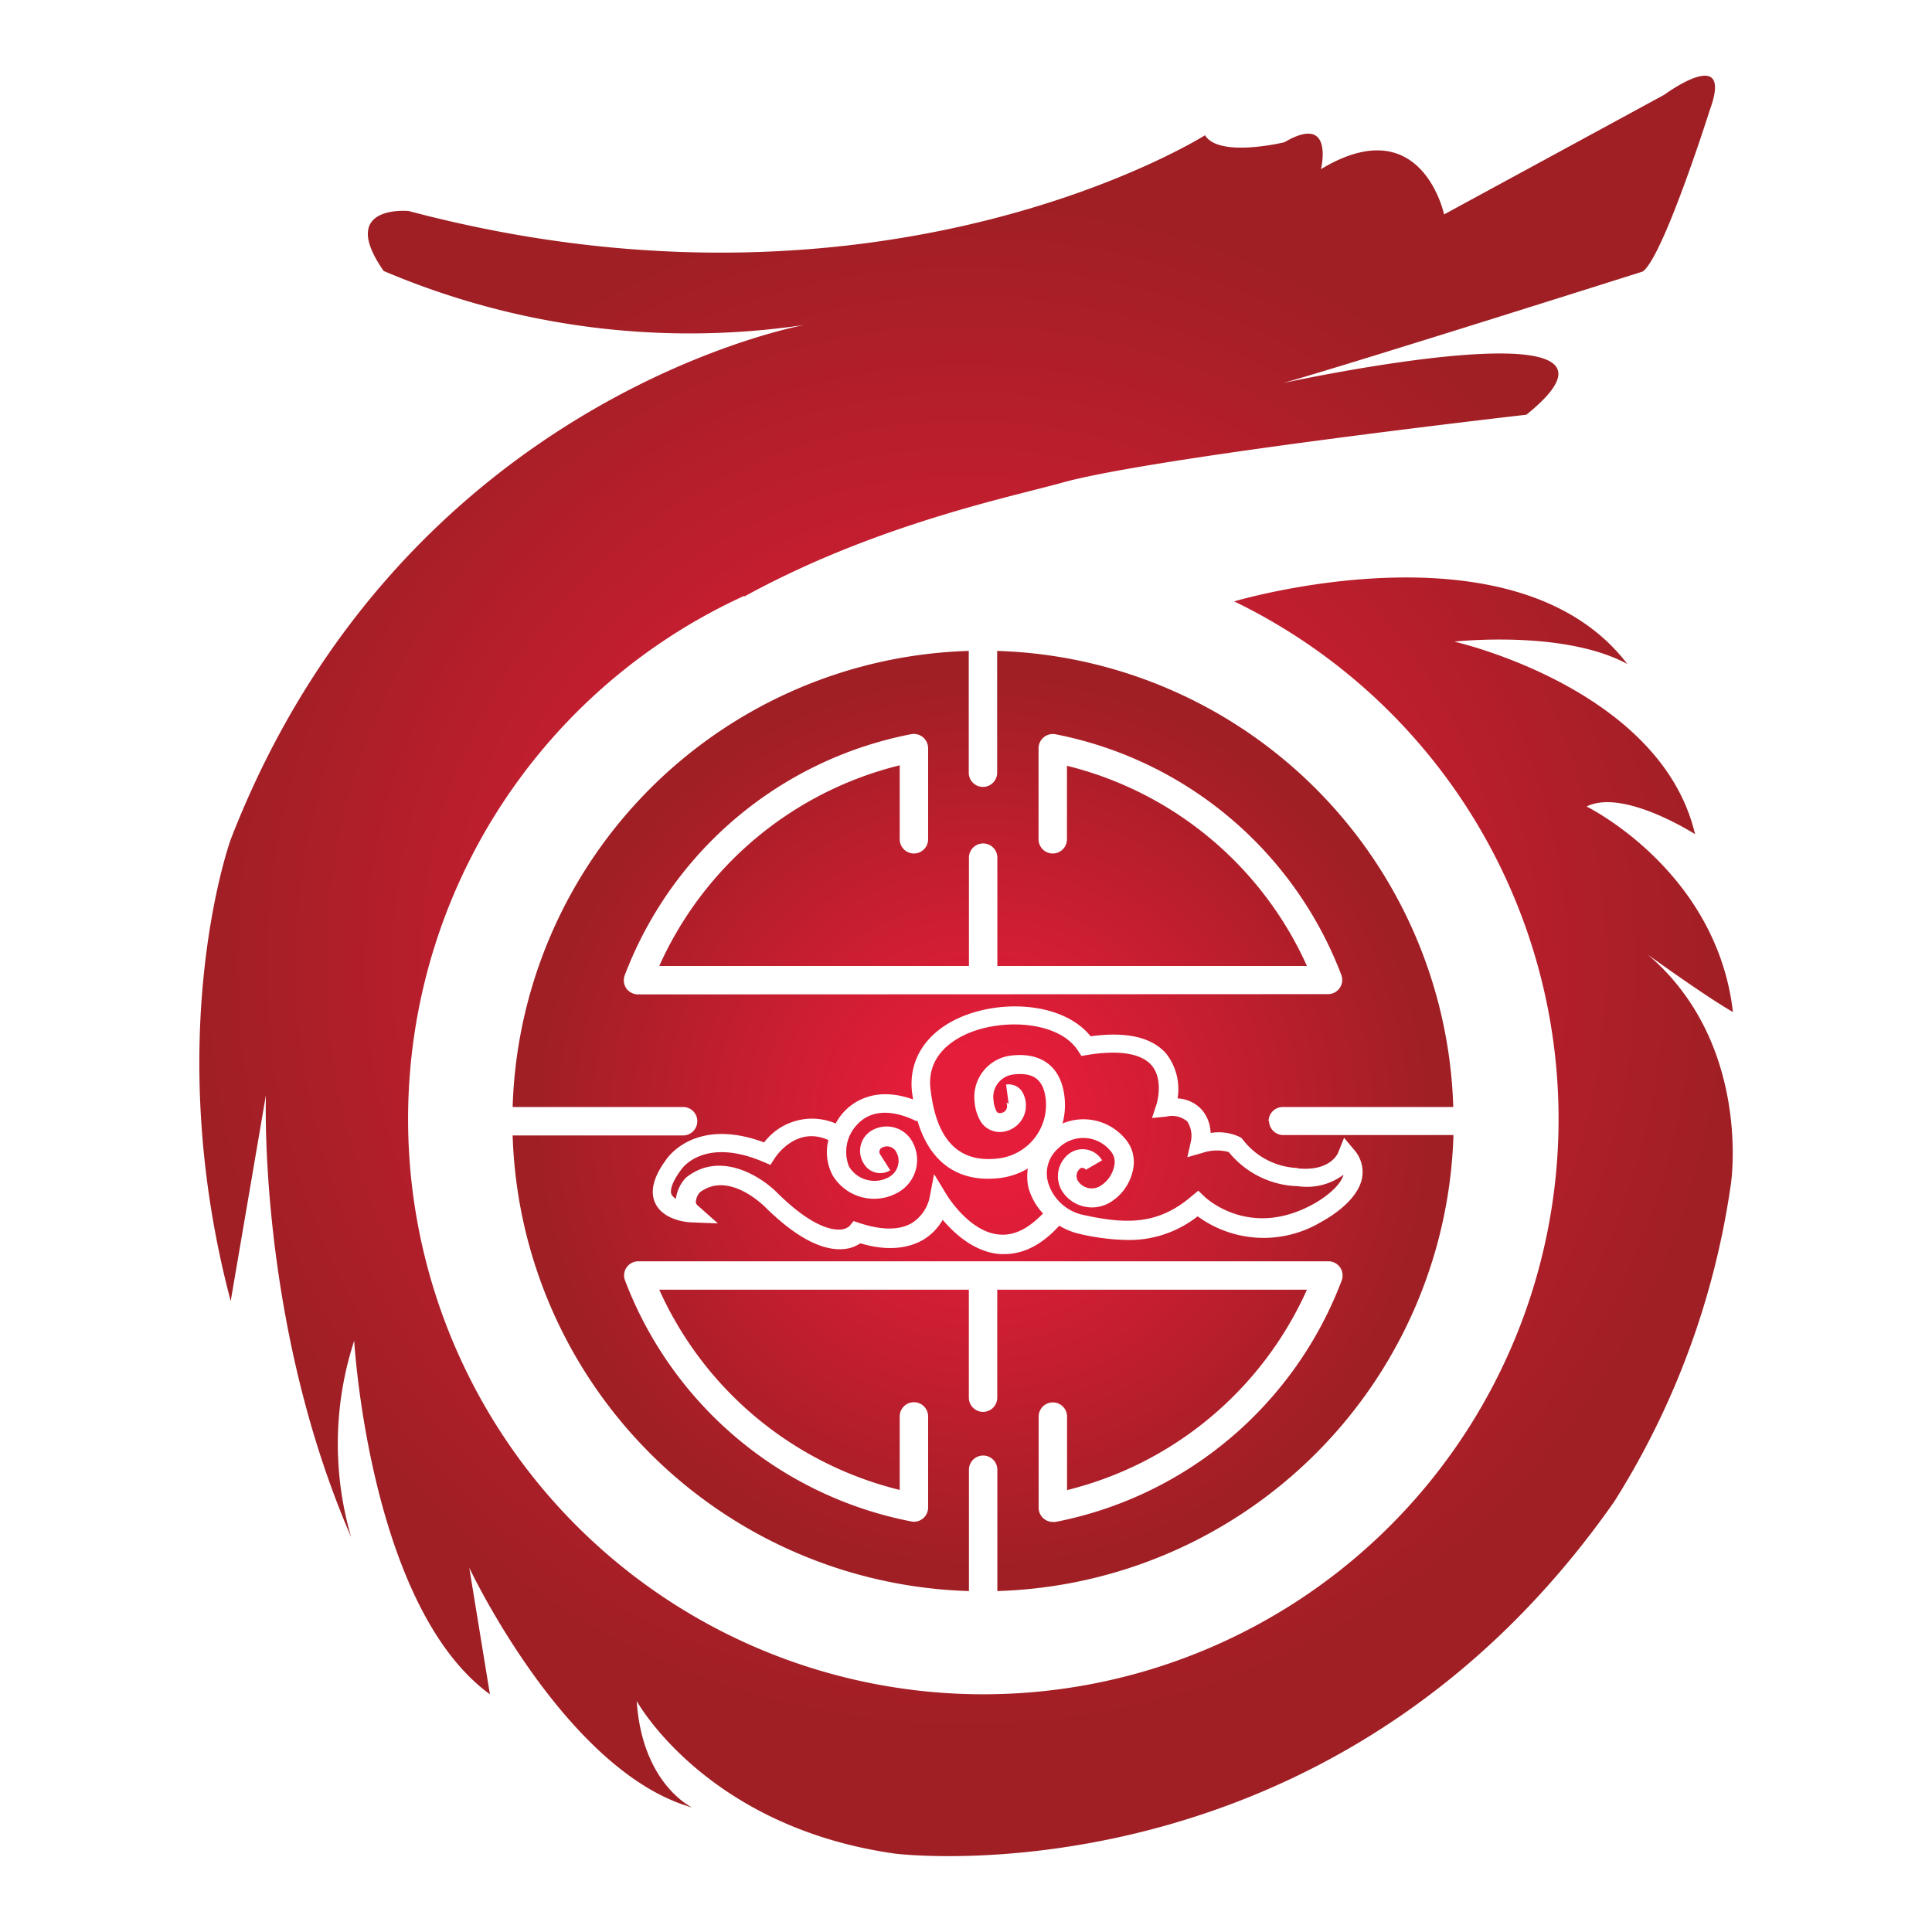 <svg id="图层_1" data-name="图层 1" xmlns="http://www.w3.org/2000/svg" xmlns:xlink="http://www.w3.org/1999/xlink" viewBox="0 0 204 204"><defs><style>.cls-1,.cls-2{fill-rule:evenodd;}.cls-1{fill:url(#未命名的渐变_70);}.cls-2{fill:url(#未命名的渐变_70-2);}</style><radialGradient id="未命名的渐变_70" cx="102" cy="102" r="87.73" gradientUnits="userSpaceOnUse"><stop offset="0.15" stop-color="#e51d3a"/><stop offset="0.93" stop-color="#9f1f24"/></radialGradient><radialGradient id="未命名的渐变_70-2" cx="103.81" cy="118.39" r="51.19" xlink:href="#未命名的渐变_70"/></defs><path class="cls-1" d="M78.55,62.93a60.74,60.74,0,1,0,51.77.57s29.69-8.86,41.51,6.61c-6.74-3.65-18.27-2.36-18.27-2.36s21.79,4.9,25.42,20.33c0,0-7.58-4.86-11.45-2.92,0,0,13.73,6.73,15.45,21.7-3-1.72-9-6.07-9-6.07,11,9.35,8.8,24.12,8.8,24.12a85.42,85.42,0,0,1-12.31,33.61c-30.09,43.06-76,37.2-76,37.2-19.95-2.83-27.24-16.11-27.24-16.11.58,8.81,5.85,11.24,5.85,11.24-13.38-3.75-23.53-25.31-23.53-25.31l2.18,13.36C39,169.62,37.4,141.57,37.4,141.57a35.13,35.13,0,0,0-.32,20.74c-9.89-22.79-9-46.69-9-46.69l-3.72,21.76c-7.45-28.15,0-48.74,0-48.74C42.52,41.84,85,34.3,85,34.3a82.42,82.42,0,0,1-44.49-5.69c-4.93-7.06,2.64-6.33,2.64-6.33,50.34,13.36,84.09-8,84.09-8,1.47,2.42,8.38.74,8.38.74,5.32-3.13,3.86,2.84,3.86,2.84,10.64-6.41,13,4.78,13,4.78L175.74,10s7.42-5.48,4.78,1.67c0,0-4.87,15.41-7.06,17,0,0-31.74,10.05-38,11.78,0,0,40.89-8.9,25.71,3.34,0,0-39.45,4.5-49,7.17-5.4,1.51-19.64,4.39-33.53,12"/><path class="cls-2" d="M108.53,123.38a7.54,7.54,0,0,1-2.88,1c-4.43.55-7.48-1.61-8.79-6.09l-.06.11c-2.65-1.31-4.87-1.19-6.27.32a4.18,4.18,0,0,0-.89,4.44,3.09,3.09,0,0,0,1.92,1.43,3.12,3.12,0,0,0,2.37-.34,1.94,1.94,0,0,0,.89-1.2,1.9,1.9,0,0,0-.22-1.47,1.09,1.09,0,0,0-1.5-.38.48.48,0,0,0-.23.3.47.47,0,0,0,.06.38L94,123.57a2,2,0,0,1-1.57.23,2,2,0,0,1-1.26-1,2.49,2.49,0,0,1,.86-3.42,3.12,3.12,0,0,1,2.35-.34,3.07,3.07,0,0,1,1.9,1.42,3.93,3.93,0,0,1-1.37,5.4,5.11,5.11,0,0,1-7-1.77,5.22,5.22,0,0,1-.44-3.71c-3.4-1.54-5.57,1.76-5.66,1.91l-.46.71-.78-.33c-6.26-2.65-8.58.72-8.67.87-.86,1.16-1.19,2.08-1,2.57a1.1,1.1,0,0,0,.47.46,4,4,0,0,1,1-2.16l.11-.1c3.57-2.81,7.86-.13,9.64,1.69,3.51,3.46,5.63,3.88,6.57,3.83a1.61,1.61,0,0,0,1-.36l.44-.54.65.22c2.33.76,4.17.76,5.49,0a4.25,4.25,0,0,0,1.87-2.62l.49-2.56,1.35,2.22s2.42,4,5.63,4.17c1.5.11,3-.64,4.52-2.23a6.55,6.55,0,0,1-1.54-2.74A5.57,5.57,0,0,1,108.53,123.38Zm21.22-1.73a4.73,4.73,0,0,0-2.77.08l-1.61.46.37-1.64a2.8,2.8,0,0,0-.38-2.14,2.49,2.49,0,0,0-2.19-.51l-1.53.15.48-1.46s.8-2.57-.53-4.11c-1.08-1.25-3.42-1.63-6.76-1.09l-.64.11-.36-.55c-1.93-3-7.46-3.41-11.21-2-1.87.71-4.91,2.47-4.34,6.27.65,5.22,3,7.6,7.13,7.1a5.7,5.7,0,0,0,5-6.34c-.25-2-1.31-2.79-3.43-2.52a2.39,2.39,0,0,0-1.59.9,2.35,2.35,0,0,0-.49,1.77,3.06,3.06,0,0,0,.34,1.24c.07.09.14.19.46.15a.72.72,0,0,0,.63-.81,1.2,1.2,0,0,0-.07-.34.36.36,0,0,0,.24.15l-.27-2a1.71,1.71,0,0,1,1.62.63,2.81,2.81,0,0,1-1.91,4.35,2.39,2.39,0,0,1-2.34-1,4.77,4.77,0,0,1-.69-2.14,4.4,4.4,0,0,1,3.83-4.9c3.21-.39,5.27,1.16,5.65,4.27a7.39,7.39,0,0,1-.2,2.9,5.73,5.73,0,0,1,6.56,1.55,3.72,3.72,0,0,1,.92,3.13,5.23,5.23,0,0,1-2.47,3.66,3.74,3.74,0,0,1-5.11-1.29,3,3,0,0,1,1-4,2.39,2.39,0,0,1,3.28.84l-1.72,1a.37.37,0,0,0-.24-.18.4.4,0,0,0-.29,0,1,1,0,0,0-.33,1.3,1.73,1.73,0,0,0,2.37.6,3.24,3.24,0,0,0,1.51-2.22,1.75,1.75,0,0,0-.41-1.49,3.71,3.71,0,0,0-5.5-.29,3.49,3.49,0,0,0-1.09,3.62,4.94,4.94,0,0,0,3.79,3.44c4.56,1,7.88,1,11.37-2l.7-.58.65.63c.19.18,4.74,4.44,11.38.85.77-.39,2.93-1.77,3.3-3.16a6.45,6.45,0,0,1-4.8,1.21A9.72,9.72,0,0,1,129.75,121.65Zm4.2-3.26a1.5,1.5,0,0,1,1.5-1.5h18a49.69,49.69,0,0,0-48.16-48.16V81.59a1.5,1.5,0,0,1-3,0V68.73a49.68,49.68,0,0,0-48.16,48.16h18a1.5,1.5,0,0,1,0,3h-18A49.67,49.67,0,0,0,102.31,168V155.19a1.5,1.5,0,0,1,3,0V168a49.68,49.68,0,0,0,48.16-48.15h-18A1.5,1.5,0,0,1,134,118.39ZM67.37,105a1.54,1.54,0,0,1-1.24-.64,1.5,1.5,0,0,1-.16-1.39,40.61,40.61,0,0,1,30.2-25.44A1.51,1.51,0,0,1,98,79v9.62a1.5,1.5,0,0,1-3,0V80.81A37.69,37.69,0,0,0,69.61,102h32.7V90.56a1.5,1.5,0,0,1,3,0V102H138a37.69,37.69,0,0,0-25.34-21.14v7.76a1.5,1.5,0,0,1-3,0V79a1.51,1.51,0,0,1,1.78-1.47,40.61,40.61,0,0,1,30.2,25.44,1.5,1.5,0,0,1-1.4,2Zm74.28,30.26a40.61,40.61,0,0,1-30.2,25.44,1.27,1.27,0,0,1-.28,0,1.5,1.5,0,0,1-1.5-1.5v-9.62a1.5,1.5,0,0,1,3,0v7.76A37.67,37.67,0,0,0,138,136.18h-32.7v11.4a1.5,1.5,0,0,1-3,0v-11.4H69.61A37.67,37.67,0,0,0,95,157.32v-7.76a1.5,1.5,0,0,1,3,0v9.62a1.5,1.5,0,0,1-.55,1.16,1.47,1.47,0,0,1-1.23.31A40.61,40.61,0,0,1,66,135.21a1.47,1.47,0,0,1,.16-1.38,1.52,1.52,0,0,1,1.24-.65h72.88a1.5,1.5,0,0,1,1.4,2Zm-4.6-11.88h.11c3.3.29,4.1-1.58,4.13-1.66l.63-1.58,1.09,1.3a3.54,3.54,0,0,1,.8,3c-.55,2.61-4,4.41-4.35,4.61a11.8,11.8,0,0,1-13-.62,11.68,11.68,0,0,1-7.41,2.5,23.77,23.77,0,0,1-5-.63,7.2,7.2,0,0,1-2.2-.88c-1.82,2-3.76,3-5.79,3h-.44c-2.73-.2-4.86-2.18-6.08-3.62a5.87,5.87,0,0,1-2.06,2.11c-1.73,1-4,1.16-6.63.37a3.74,3.74,0,0,1-1.93.62c-2.27.12-5-1.36-8.1-4.42-.17-.17-3.88-3.88-6.92-1.58a1.76,1.76,0,0,0-.43,1,.54.54,0,0,0,.24.42l2.09,1.86-2.8-.11c-.29,0-2.91-.17-3.8-2-.59-1.23-.22-2.77,1.11-4.58.09-.14,3-4.61,10.37-1.86a6.36,6.36,0,0,1,7.56-2,5.83,5.83,0,0,1,.86-1.22c.87-.95,3.22-2.79,7.31-1.32,0-.16-.05-.31-.07-.48-.56-3.7,1.53-6.86,5.6-8.41,4.33-1.65,10.43-1.23,13.22,2.22,3.81-.52,6.5.11,8,1.86a6.07,6.07,0,0,1,1.18,4.7,3.7,3.7,0,0,1,2.56,1.2,3.94,3.94,0,0,1,.93,2.45,5.19,5.19,0,0,1,3.11.44l.16.1.12.15A7.66,7.66,0,0,0,137.05,123.33Z"/></svg>